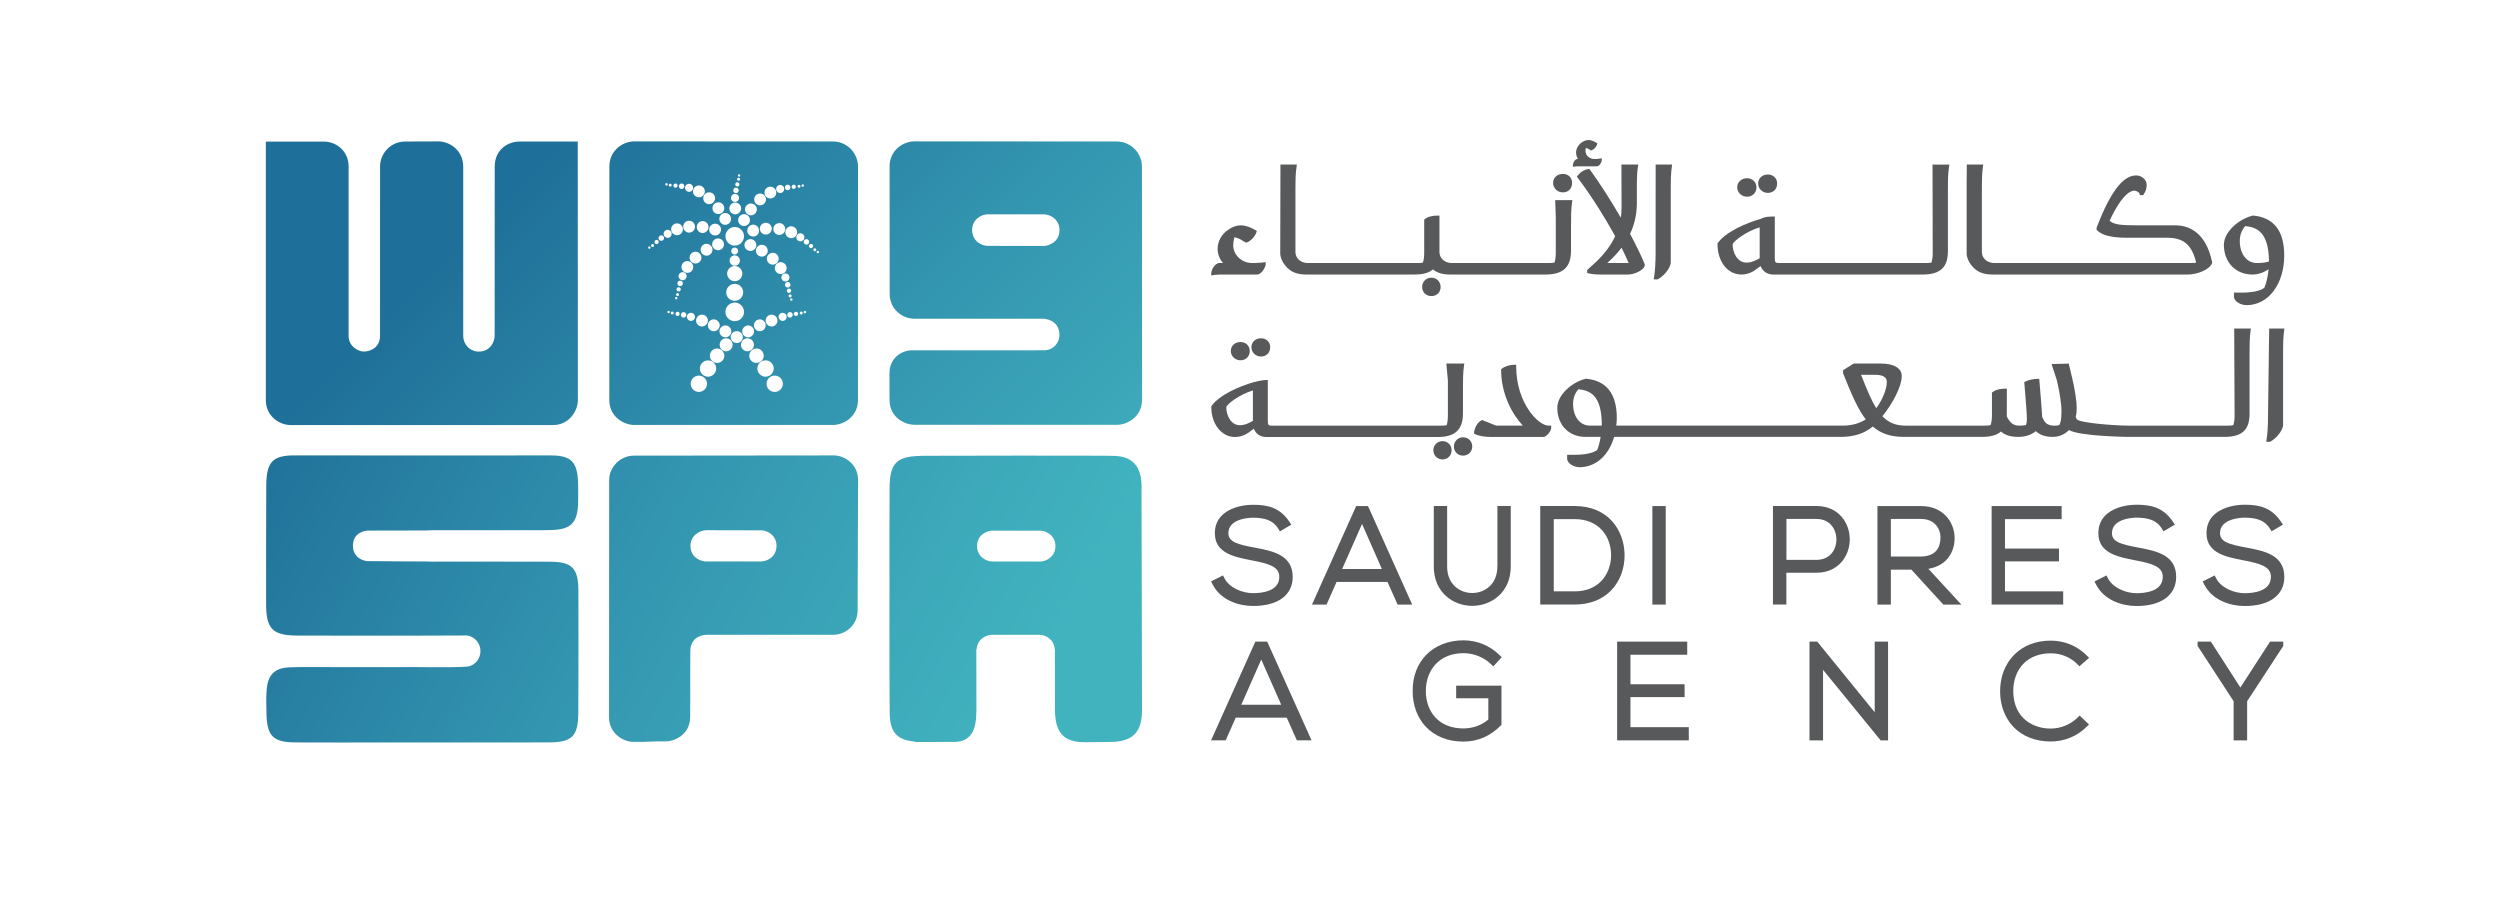 <?xml version="1.0" encoding="utf-8"?>
<!-- Generator: Adobe Illustrator 23.0.3, SVG Export Plug-In . SVG Version: 6.00 Build 0)  -->
<svg version="1.1" id="Layer_1" xmlns="http://www.w3.org/2000/svg" xmlns:xlink="http://www.w3.org/1999/xlink" x="0px" y="0px"
	 viewBox="0 0 595.28 215.49" style="enable-background:new 0 0 595.28 215.49;" xml:space="preserve">
<style type="text/css">
	.st0{fill:#58595B;}
	.st1{fill:url(#SVGID_1_);}
	.st2{fill:url(#SVGID_2_);}
	.st3{fill:url(#SVGID_3_);}
	.st4{fill:url(#SVGID_4_);}
	.st5{fill:url(#SVGID_5_);}
	.st6{fill:url(#SVGID_6_);}
	.st7{fill:url(#SVGID_7_);}
	.st8{fill:url(#SVGID_8_);}
	.st9{fill:url(#SVGID_9_);}
</style>
<g>
	<path class="st0" d="M293.07,83.59c0,1.21,1.03,2.2,2.31,2.2c1.26,0,2.2-0.92,2.2-2.2c0-1.25-0.93-2.15-2.2-2.15
		C294.04,81.44,293.07,82.35,293.07,83.59z"/>
	<path class="st0" d="M297.98,82.67c0,1.24,1,2.22,2.27,2.22c1.3,0,2.2-0.91,2.2-2.22c0-1.23-0.92-2.12-2.2-2.12
		C298.93,80.55,297.98,81.44,297.98,82.67z"/>
	<path class="st0" d="M348.35,98.41V92.1c0-1.47,0-3.32,0.25-5.08l0.07-0.45h-4.28l0.37,4.01v8.32c0,0.96-0.09,1.64-0.28,2.34
		c-0.19,0.05-0.61,0.12-1.5,0.12h-40.05c-0.88,0-1.05-0.09-1.05-1.26v-9.62h-0.39c-0.98,0-2.81,0.48-2.89,0.5
		c-3.49,0.98-8.24,3.05-10.11,5.67l-0.07,0.09v0.13c0,4.09,2.43,7.19,5.65,7.19c1.95,0,3.3-1.08,3.8-1.48l0.7-0.49
		c0.42,1.2,1.53,1.97,2.92,1.97h40.85C346.49,104.05,348.35,102.31,348.35,98.41z M298.33,92.97v7.24
		c-0.82,0.47-1.89,1.04-3.11,1.04c-2.08,0-3.22-2.27-3.23-4.3C292.18,96.17,295.29,93.86,298.33,92.97z"/>
	<path class="st0" d="M343.49,105.04c-1.23,0-2.19,0.94-2.19,2.15c0,1.28,0.93,2.2,2.19,2.2c1.24,0,2.15-0.92,2.15-2.2
		C345.64,105.97,344.7,105.04,343.49,105.04z"/>
	<path class="st0" d="M348.36,104.12c-1.19,0-2.17,0.99-2.17,2.18c0,1.26,0.93,2.19,2.17,2.19c1.25,0,2.2-0.93,2.2-2.19
		C350.56,105.07,349.59,104.12,348.36,104.12z"/>
	<path class="st0" d="M361.02,87.22v-0.37h-0.38c-1.13,0-2.27,0.35-3.06,0.95l-0.14,0.12v0.18c0,5.76,2.66,10.58,5.16,13.24h-6.38
		l-3.29-1.32l-0.14,0.06c-0.84,0.33-1.64,1.61-1.8,2.88l-0.02,0.24l0.19,0.12c0.66,0.41,2.22,0.72,3.7,0.72h12.79l0.06-0.02
		c0.78-0.31,1.53-1.31,1.65-2.04v-0.64h-0.68C366.34,101.35,361.02,96.01,361.02,87.22z"/>
	<path class="st0" d="M532.08,99.03c0,0.91-0.1,1.47-0.29,2.18c-0.44,0.14-1.22,0.14-1.51,0.14h-23.33
		c-3.46,0-11.98-0.66-12.45-1.55l-0.25-0.53c0.17-0.62,0.24-1.31,0.24-2.14c0-1.53-0.43-4.42-1.06-7.03l-0.84-3.53l-4.09,0.12
		l1.22,3.71l0.27,1.16c0.36,1.57,0.87,4.6,0.87,6.19c0,2.26-0.2,2.81-0.5,3.45c-0.52,0.16-0.98,0.16-1.16,0.16
		c-1.3,0-2.13-0.45-2.61-1.42l-0.33-0.72c-0.03-1.17-0.64-8.36-0.66-8.66l-0.03-0.37l-0.37,0.01c-1.18,0.04-2.27,0.29-2.99,0.68
		l-0.22,0.11l0.03,0.24c0.01,0.07,0.61,7.25,0.61,8.2c0,0.43,0,1.31-0.24,1.77c-0.28,0.09-0.84,0.15-1.55,0.15
		c-1.17,0-2.08-0.36-2.99-2.17l0.01-6.64h-0.38c-0.59,0-2.09,0.08-3.03,0.83l-0.14,0.11v5.42c0,0.91-0.09,1.61-0.32,2.33
		c-0.22,0.06-0.66,0.12-1.51,0.12h-18.74c-2.32,0-4.03-0.69-5.52-2.24c2.32-2.85,4.61-6.98,4.61-9.6c0-1.84-1.87-2.95-4.98-2.95
		h-6.44l-2.56,1.6v0.59l0.02,0.15c2.01,5.09,3.63,8.73,5.39,10.95c-1.39,0.94-3.34,1.49-5.31,1.49h-54.1
		c0.08-0.67,0.13-1.23,0.13-1.8c0-5.77-2.45-8.91-7.3-9.36l-0.07-0.01l-0.06,0.03c-3.18,0.76-6.74,3.79-6.74,6.91
		c0,4.07,2.76,6.92,6.71,6.92h3.61c-0.22,1.31-0.49,2.39-0.82,3.11c-0.91,0.74-2.86,1.15-5.49,1.15h-1.66v0.9
		c0,1.25,1.74,2.06,2.95,2.06c3.81,0,6.95-2.76,8.24-7.22h53.97c3.13,0,5.63-0.81,7.61-2.47c1.98,1.71,4.29,2.47,7.44,2.47h18.48
		c2.17,0,3.66-0.41,4.61-1.29c0.95,0.87,2.3,1.29,4.11,1.29c1.68,0,3.14-0.48,4.17-1.37c0.99,0.91,2.31,1.37,4.05,1.37
		c1.47,0,2.86-0.59,3.87-1.63c2.42,1.48,13.88,1.63,14,1.63h22.97c4.22,0,6.02-1.65,6.02-5.51V83.75c0-1.56,0-3.32,0.25-5.1
		l0.06-0.43h-3.97L532.08,99.03z M446.45,89.24c1.87,0,2.82,0.57,2.82,1.69c0,1.71-0.99,4.18-2.5,6.27
		c-1.12-1.71-2.14-4.26-3.33-7.19l-0.31-0.76H446.45z M381.41,101.24v0.1h-2.85c-2.35,0-3.99-2.12-3.99-5.14
		c0-1.39,0.43-2.58,1.28-3.52C378.57,92.98,381.41,94.02,381.41,101.24z"/>
	<path class="st0" d="M540.32,78.22l-0.28,20.81c0,2.36-0.13,4.44-0.36,5.73l-0.07,0.44h0.91l0.08-0.05
		c1.25-0.66,2.76-2.31,3.03-3.78V83.75c0-1.56,0-3.32,0.26-5.1l0.06-0.43H540.32z"/>
	<path class="st0" d="M290.88,65.37h8.48c0.93,0,2.02-1.67,2.02-2.52v-0.42l-0.42,0.04c-0.01,0-1.38,0.16-2.19,0.16h-0.78
		c-2.41-0.09-4.34-1.98-4.34-4.21c0-0.6,0.11-1.28,0.26-1.93c0.76,0.14,1.38,0.41,1.96,0.82l0.83,0.47l0.16-0.04
		c0.93-0.31,2-1.44,2.32-2.46l0.09-0.3l-1.09-0.59c-1-0.49-1.95-0.74-2.74-0.74c-1.07,0-1.91,0.4-2.53,0.77l-0.39,0.26
		c-1.53,0.92-2.59,2.76-2.59,4.49c0,1.32,0.45,2.51,1.29,3.45h-0.9c-0.84,0-1.91,1.41-1.91,2.52v0.44l0.43-0.06
		C288.81,65.51,289.84,65.37,290.88,65.37z"/>
	<path class="st0" d="M306.9,64.11c1.02,0.86,2.37,1.26,4.21,1.26h25.56c2.16,0,3.59-0.38,4.53-1.23c0.97,0.83,2.3,1.23,4.17,1.23
		H368c4.21,0,6.08-1.77,6.08-5.73v-6.4c0-1.49,0-3.36,0.25-5.15l0.07-0.44h-4.09l0.14,4.04v8.45c0,0.97-0.09,1.66-0.3,2.37
		c-0.26,0.08-0.76,0.12-1.53,0.12h-22.98c-0.93,0-2.76-0.53-2.89-2.55v-8.75h-0.37c-1.38,0-2.43,0.28-3.12,0.85l-0.14,0.12v7.85
		c0,1-0.09,1.69-0.3,2.36c-0.27,0.09-0.78,0.12-1.52,0.12h-25.94c-0.94,0-2.76-0.53-2.9-2.55V44.79c0-1.58,0-3.38,0.28-5.17
		l0.05-0.44h-3.9l-0.05,21.1C304.86,62.44,306.82,64.06,306.9,64.11z"/>
	<path class="st0" d="M338.63,68.33c0,1.26,0.93,2.17,2.22,2.17c1.26,0,2.18-0.91,2.18-2.17c0-1.24-0.95-2.21-2.18-2.21
		C339.59,66.12,338.63,67.06,338.63,68.33z"/>
	<path class="st0" d="M372.17,45.81c1.27,0,2.17-0.93,2.17-2.26c0-1.24-0.91-2.14-2.17-2.14c-1.37,0-2.36,0.9-2.36,2.14
		C369.81,44.82,370.85,45.81,372.17,45.81z"/>
	<path class="st0" d="M375.98,39.6h4.26c0.58,0,1.16-0.94,1.16-1.48v-0.43l-0.43,0.07c-0.01,0-0.69,0.1-1.05,0.1h-0.34
		c-1.12,0-2.06-0.89-2.06-1.92c0-0.24,0.04-0.49,0.09-0.73c0.32,0.09,0.54,0.2,0.72,0.28l0.49,0.36l0.18-0.07
		c0.57-0.22,1.11-0.78,1.27-1.36l0.1-0.28l-0.68-0.39c-0.49-0.26-1.01-0.41-1.47-0.41c-0.53,0-1.02,0.23-1.32,0.41l-0.26,0.15
		c-0.82,0.56-1.36,1.53-1.36,2.41c0,0.56,0.16,1.07,0.45,1.53h-0.09c-0.55,0-1.11,0.84-1.11,1.44v0.43l0.42-0.05
		C374.97,39.66,375.45,39.6,375.98,39.6z"/>
	<path class="st0" d="M387.6,65.37c1.74,0,3.68-1.11,4-1.96l0.02-0.4l-0.02-0.15c-0.76-1.9-1.9-4.24-3.46-7.17
		c1.06-2.25,1.59-4.62,1.62-7.26V43.6c0-1.15,0.06-2.8,0.26-3.97l0.07-0.45h-4.01l0.03,10.29c0,0.8-0.05,1.57-0.18,2.36
		c-2.35-4.08-5-8.19-7.34-11.42l-0.14-0.18l-0.23,0.03c-1.02,0.16-1.83,0.66-2.57,1.57l-0.18,0.23l0.17,0.24
		c2.8,3.65,6.22,8.98,8.95,13.95c-0.97,2.09-2.43,4.06-4.44,6.01l-2.22,2.03V65l0.28,0.08c0.97,0.26,2.13,0.29,3.67,0.29H387.6z
		 M382.71,62.62c1.32-1.17,2.45-2.37,3.4-3.63c0.66,1.32,1.24,2.55,1.7,3.64h-4.51C383.11,62.63,382.91,62.62,382.71,62.62z"/>
	<path class="st0" d="M394.76,66.49c1.28-0.68,2.81-2.35,3.07-3.83V44.79c0-1.58,0-3.38,0.26-5.17l0.07-0.44h-3.93l-0.01,21.1
		c0,2.27-0.15,4.45-0.38,5.8l-0.07,0.45h0.92L394.76,66.49z"/>
	<path class="st0" d="M414.67,65.37c1.77,0,3.06-0.87,3.85-1.51l0.71-0.51c0.43,1.23,1.57,2.02,2.98,2.02h35.53
		c4.26,0,6.08-1.68,6.08-5.59V44.79c0-1.58,0-3.38,0.28-5.16l0.07-0.44h-4.01l0.04,21.1c0,0.92-0.1,1.5-0.29,2.22
		c-0.43,0.12-1.18,0.12-1.53,0.12h-34.72c-0.94,0-1.06-0.16-1.06-1.28v-9.79h-0.38c-1,0-1.98,0.04-2.93,0.54
		c-3.56,1.01-8.38,3.11-10.26,5.76l-0.07,0.11v0.11C408.95,62.3,411.36,65.37,414.67,65.37z M412.56,58.17
		c0.2-0.78,3.36-3.14,6.44-4.04v7.37c-0.79,0.44-1.9,1.03-3.15,1.03C413.72,62.53,412.57,60.24,412.56,58.17z"/>
	<path class="st0" d="M420.95,45.93c1.31,0,2.21-0.92,2.21-2.24c0-1.24-0.94-2.14-2.21-2.14c-1.35,0-2.31,0.9-2.31,2.14
		C418.64,44.94,419.64,45.93,420.95,45.93z"/>
	<path class="st0" d="M416.01,46.84c1.26,0,2.22-0.94,2.22-2.22c0-1.24-0.96-2.18-2.22-2.18c-1.37,0-2.36,0.92-2.36,2.18
		C413.65,45.84,414.71,46.84,416.01,46.84z"/>
	<path class="st0" d="M470.33,64.11c1.02,0.86,2.35,1.26,4.21,1.26h46.35c2.27,0,5.22-1.12,5.83-2.71l0.04-0.12l-0.02-0.1
		c-1.51-7.26-5.65-8.79-8.85-8.79h-9.44c-3.28,0-5.1-0.16-6.13-1.07c3.08-6.66,5.24-7.18,5.83-7.18c0.63,0,1.24,0.42,1.32,0.77
		l0.07,0.3h0.77l0.11-0.17c0.54-0.82,0.73-1.39,0.73-2.31c0-1.19-1.17-2.22-2.51-2.22c-3.15,0-6.14,3.94-9.4,12.38l-0.03,0.56
		l0.11,0.11c1.15,1.2,3.52,1.79,7.05,1.79h9.57c4.01,0,5.93,1.62,7,5.92c-0.26,0.07-0.64,0.09-1.12,0.09h-47.02
		c-0.95,0-2.76-0.53-2.89-2.55V44.79c0-1.58,0-3.38,0.26-5.17l0.06-0.44h-3.92v0.38c0,0,0.01,2.16-0.03,3.65v17.07
		C468.29,62.44,470.25,64.06,470.33,64.11z"/>
	<path class="st0" d="M536.35,65.37c1.31,0,2.59-0.43,3.83-1.26c-0.17,1.71-0.56,3.43-1.01,4.41c-0.91,0.75-2.88,1.16-5.56,1.16
		h-1.68v0.91c0,1.29,1.74,2.07,2.99,2.07c5.2,0,8.98-4.97,8.98-11.85c0-5.84-2.48-9.03-7.39-9.48l-0.09-0.01l-0.24,0.08
		c-3.21,0.85-6.65,3.85-6.65,6.93C529.55,62.47,532.34,65.37,536.35,65.37z M533.32,57.41c0-1.44,0.43-2.61,1.3-3.58
		c2.73,0.3,5.58,1.32,5.65,8.43c-0.8,0.26-1.66,0.37-2.9,0.37C534.99,62.63,533.32,60.48,533.32,57.41z"/>
</g>
<path class="st0" d="M298.37,141.24c-2.49,0-5.62-1.23-6.82-3.56l-0.34-0.67l-2.84,1.43l0.34,0.67c1.92,3.83,6.26,5.18,9.66,5.18
	c5.89,0,9.43-2.57,9.44-6.9c0-5.27-4.78-6.19-8.99-6.99l-0.24-0.04c-3.79-0.71-6.09-1.29-6.09-3.4c0-3.58,5.28-3.69,5.87-3.69
	c2.66,0.04,4.69,0.49,6.01,2.62l0.4,0.63l2.71-1.59l-0.44-0.67c-2.27-3.38-5.1-4.07-8.67-4.07c-3.09,0-5.88,0.96-7.45,2.56
	c-1.13,1.15-1.68,2.6-1.64,4.28c0,4.68,4.63,5.59,8.73,6.39c4.01,0.76,6.63,1.46,6.6,3.96
	C304.61,140.88,300.25,141.24,298.37,141.24z"/>
<path class="st0" d="M325.74,120.5h-2.82l-10.52,23.46h3.47l2.38-5.39h12.13l2.41,5.39h3.47L325.74,120.5z M319.58,135.48
	l4.74-10.72l4.72,10.72H319.58z"/>
<path class="st0" d="M298.91,152.78l-10.54,23.51h3.48l2.39-5.4h12.15l2.41,5.4h3.5l-10.56-23.51H298.91z M295.57,167.8l4.75-10.75
	l4.75,10.75H295.57z"/>
<path class="st0" d="M348.47,155.53c2.44,0,4.88,0.98,6.54,2.61l0.56,0.54l2-2.18l-0.53-0.53c-2.3-2.26-5.34-3.5-8.57-3.5
	c-3.49,0-6.61,1.19-8.79,3.38c-2.18,2.19-3.33,5.22-3.31,8.74c0,3.27,1.09,6.24,3.06,8.38c2.19,2.36,5.31,3.61,9.04,3.61
	c3.36,0,6.33-1.28,8.84-3.78l0.21-0.23v-9.3h-10.79v2.99h7.66v5.06c-1.61,1.38-3.71,2.13-5.93,2.13c-2.8,0-5.11-0.91-6.69-2.63
	c-1.46-1.57-2.26-3.79-2.26-6.26c-0.01-2.61,0.88-4.95,2.52-6.6C343.62,156.37,345.84,155.53,348.47,155.53z"/>
<polygon class="st0" points="388.23,165.99 401.12,165.99 401.12,162.93 388.23,162.93 388.23,155.9 401.75,155.9 401.75,152.78 
	385.06,152.78 385.06,176.29 402.12,176.29 402.12,173.15 388.23,173.15 "/>
<polygon class="st0" points="446.39,169.6 432.71,152.78 430.86,152.78 430.86,176.29 434.09,176.29 434.09,159.5 447.8,176.29 
	449.57,176.29 449.57,152.78 446.39,152.78 "/>
<path class="st0" d="M488.32,155.56c2.41,0,4.65,0.91,6.31,2.58l0.5,0.51l2.31-2.01l-0.57-0.58c-2.27-2.26-5.31-3.52-8.55-3.52
	c-3.52,0-6.54,1.17-8.71,3.36c-2.2,2.22-3.4,5.35-3.36,8.79c0.01,3.22,1.11,6.18,3.08,8.3c2.18,2.33,5.29,3.57,8.98,3.57
	c3.24,0,6.28-1.25,8.55-3.51l0.55-0.55l-2.23-2.12l-0.52,0.52c-1.67,1.63-3.99,2.58-6.36,2.58c-4.07,0-8.84-2.32-8.92-8.87
	c-0.02-2.65,0.87-5.01,2.47-6.62C483.44,156.39,485.67,155.56,488.32,155.56z"/>
<polygon class="st0" points="540.53,152.78 533.46,163.7 526.43,152.78 523.27,152.78 523.27,153.8 531.85,166.97 531.85,176.29 
	535.07,176.29 535.07,166.97 543.56,153.99 543.67,153.8 543.67,152.78 "/>
<path class="st0" d="M356.54,134.89c0,4.34-3.1,6.31-5.99,6.31c-2.86,0-5.97-1.97-5.97-6.31v-14.4h-3.18v14.4
	c0,6.16,4.61,9.37,9.15,9.37c4.57,0,9.18-3.22,9.18-9.37v-14.4h-3.18V134.89z"/>
<path class="st0" d="M386.83,131.95c-0.14-5.7-3.86-11.46-11.9-11.46h-8.18v23.46h8.18c3.53,0,6.53-1.15,8.67-3.33
	C385.73,138.44,386.91,135.29,386.83,131.95z M374.94,140.81h-4.97v-17.2h4.97c5.88,0,8.6,4.21,8.68,8.38
	c0.05,2.48-0.82,4.81-2.39,6.42C379.69,139.98,377.52,140.81,374.94,140.81z"/>
<rect x="393.45" y="120.5" class="st0" width="3.18" height="23.46"/>
<path class="st0" d="M440.45,128.42c0-3.94-2.71-7.93-7.91-7.93h-10.38v23.46h3.2v-7.58h7.18
	C437.74,136.37,440.45,132.37,440.45,128.42z M425.36,123.57h7.18c3.25,0,4.73,2.53,4.73,4.88c0,1.28-0.42,2.49-1.19,3.37
	c-0.84,0.96-2.07,1.49-3.53,1.49h-7.18V123.57z"/>
<path class="st0" d="M463.39,133.39c1.32-1.35,2.05-3.23,2.03-5.31c-0.03-3.77-2.78-7.58-7.96-7.58h-10.42v23.46h3.2v-8.31h4.9
	l7.59,8.31h4.29l-7.85-8.52C460.86,135.16,462.31,134.47,463.39,133.39z M450.24,123.57h7.22c1.38,0,2.54,0.45,3.36,1.28
	c0.8,0.81,1.25,1.98,1.23,3.2c-0.02,2.05-0.87,4.47-4.79,4.47h-7.02V123.57z"/>
<polygon class="st0" points="491.27,140.81 477.41,140.81 477.41,133.67 490.27,133.67 490.27,130.62 477.41,130.62 477.41,123.61 
	490.9,123.61 490.9,120.5 474.23,120.5 474.23,143.95 491.27,143.95 "/>
<path class="st0" d="M509.22,130.39l-0.24-0.04c-3.8-0.71-6.1-1.29-6.1-3.4c0-3.58,5.29-3.69,5.88-3.69
	c2.65,0.04,4.69,0.49,6.01,2.62l0.39,0.63l2.7-1.59l-0.45-0.67c-2.26-3.38-5.1-4.07-8.66-4.07c-3.1,0-5.88,0.96-7.46,2.56
	c-1.12,1.15-1.67,2.6-1.64,4.28c0,4.68,4.65,5.59,8.73,6.39c4,0.76,6.63,1.46,6.6,3.96c0,3.51-4.36,3.88-6.24,3.88
	c-2.49,0-5.63-1.23-6.82-3.56l-0.34-0.67l-2.86,1.43l0.34,0.67c1.93,3.83,6.27,5.18,9.67,5.18c5.88,0,9.42-2.57,9.44-6.9
	C518.21,132.12,513.43,131.2,509.22,130.39z"/>
<path class="st0" d="M534.94,130.39l-0.24-0.04c-3.79-0.71-6.09-1.29-6.09-3.4c0-3.58,5.29-3.69,5.88-3.69
	c2.65,0.04,4.68,0.49,6.01,2.62l0.39,0.63l2.71-1.59l-0.45-0.67c-2.26-3.38-5.1-4.07-8.66-4.07c-3.09,0-5.89,0.96-7.46,2.56
	c-1.12,1.15-1.66,2.6-1.63,4.28c0,4.68,4.64,5.59,8.73,6.39c4.01,0.76,6.62,1.46,6.6,3.96c0,3.51-4.36,3.88-6.23,3.88
	c-2.49,0-5.63-1.23-6.82-3.56l-0.34-0.67l-2.86,1.43l0.34,0.67c1.93,3.83,6.26,5.18,9.67,5.18c5.89,0,9.42-2.57,9.44-6.9
	C543.93,132.12,539.15,131.2,534.94,130.39z"/>
<linearGradient id="SVGID_1_" gradientUnits="userSpaceOnUse" x1="100.253" y1="65.559" x2="268.752" y2="234.058">
	<stop  offset="0" style="stop-color:#1E6F99"/>
	<stop  offset="0.058" style="stop-color:#22759C"/>
	<stop  offset="0.366" style="stop-color:#3395B0"/>
	<stop  offset="0.604" style="stop-color:#3DA9BA"/>
	<stop  offset="0.741" style="stop-color:#41B3BF"/>
	<stop  offset="0.806" style="stop-color:#40B0B1"/>
	<stop  offset="0.941" style="stop-color:#3CA98F"/>
	<stop  offset="1" style="stop-color:#3AA680"/>
</linearGradient>
<path class="st1" d="M137.57,33.7c0,0-11.92,0-13.88,0c-2.66,0-5.89,1.87-5.89,5.94c0,10.03-0.02,39.42-0.02,40.35
	c0,1.3-1,3.73-3.77,3.73c-2.24,0-3.73-1.89-3.71-3.73c0.02-1.21,0-30.14,0-40.35c0-3.71-3.09-5.97-5.93-5.97
	c-1.96,0-5.95,0.03-7.96,0.03c-3.31,0-5.91,2.78-5.91,5.92c0,5.98-0.01,35.54-0.01,40.36c0,2.6-2.06,3.73-3.91,3.73
	c-1.19,0-3.63-1.21-3.57-3.76c0-1.11,0-30.44,0-40.32c0-3.62-2.91-5.92-5.89-5.92c-4.16,0-13.82,0-13.82,0s0,60.04,0,61.56
	c0,3.93,3.34,5.94,5.91,5.94c0.67,0,54.6,0,62.47,0c3.88,0,5.92-3.43,5.92-5.93C137.58,94.24,137.57,33.7,137.57,33.7z"/>
<linearGradient id="SVGID_2_" gradientUnits="userSpaceOnUse" x1="170.105" y1="-4.293" x2="338.608" y2="164.21">
	<stop  offset="0" style="stop-color:#1E6F99"/>
	<stop  offset="0.058" style="stop-color:#22759C"/>
	<stop  offset="0.366" style="stop-color:#3395B0"/>
	<stop  offset="0.604" style="stop-color:#3DA9BA"/>
	<stop  offset="0.741" style="stop-color:#41B3BF"/>
	<stop  offset="0.806" style="stop-color:#40B0B1"/>
	<stop  offset="0.941" style="stop-color:#3CA98F"/>
	<stop  offset="1" style="stop-color:#3AA680"/>
</linearGradient>
<path class="st2" d="M248.55,83.41c-0.82,0-29.14,0.01-31.42,0.01c-2.55,0-5.29,1.9-5.33,5.33c-0.03,1.82,0.01,4.65,0.01,6.47
	c0,4.37,3.88,5.93,5.89,5.93c14.6,0,33.69,0,48.29,0c2.59,0,5.95-2.07,5.95-5.93c0-8.96-0.03-46.49-0.03-55.62
	c0-3.17-2.7-5.91-5.98-5.91c-14.74,0-33.46-0.03-48.23-0.03c-2.63,0-5.88,2.12-5.88,5.94c0,5.93,0.02,26.12,0.02,30.39
	c0,3.58,2.96,5.9,5.87,5.9c6.77,0,30.82,0.01,30.82,0.01s3.74,0.09,3.74,3.91C252.27,81.52,250.9,83.41,248.55,83.41z M248.55,58.56
	c-0.84,0-12.19-0.01-13.36-0.01c-1.38,0-3.71-1.07-3.71-3.79c0-2.45,2.11-3.73,3.73-3.73c2.55,0,12.55,0.01,13.35,0.01
	c1.54,0,3.72,1.23,3.72,3.72C252.27,57.83,249.48,58.56,248.55,58.56z"/>
<linearGradient id="SVGID_3_" gradientUnits="userSpaceOnUse" x1="68.548" y1="82.841" x2="298.473" y2="212.174">
	<stop  offset="0" style="stop-color:#1E6F99"/>
	<stop  offset="0.058" style="stop-color:#22759C"/>
	<stop  offset="0.366" style="stop-color:#3395B0"/>
	<stop  offset="0.604" style="stop-color:#3DA9BA"/>
	<stop  offset="0.741" style="stop-color:#41B3BF"/>
</linearGradient>
<path class="st3" d="M164.38,155.02c0-3.77,3.68-3.86,3.68-3.86s23.7-0.01,30.37-0.01c2.87,0,5.78-2.28,5.78-5.81
	c0-4.21,0.11-25.19,0.11-31.04c0-3.77-3.2-5.86-5.79-5.86c-14.56,0-33.06,0.05-47.59,0.05c-3.23,0-5.89,2.7-5.89,5.83
	c0,8.99-0.03,47.67-0.03,56.49c0,3.8,3.32,5.84,5.86,5.84c14.38,0-6.73-0.12,7.66-0.12c1.98,0,5.8-1.53,5.8-5.84
	c0-1.79,0.04-6.27,0.01-8.07C164.32,159.25,164.38,156.68,164.38,155.02z M164.41,129.95c0-2.46,2.25-3.7,3.76-3.7
	c0.79,0,10.54,0.03,13.06,0.03c1.59,0,3.67,1.26,3.67,3.67c0,2.69-2.3,3.74-3.66,3.74c-1.15,0-12.34,0.01-13.17,0.01
	C167.16,133.69,164.41,132.97,164.41,129.95z"/>
<linearGradient id="SVGID_4_" gradientUnits="userSpaceOnUse" x1="136.524" y1="29.291" x2="305.02" y2="197.787">
	<stop  offset="0" style="stop-color:#1E6F99"/>
	<stop  offset="0.058" style="stop-color:#22759C"/>
	<stop  offset="0.366" style="stop-color:#3395B0"/>
	<stop  offset="0.604" style="stop-color:#3DA9BA"/>
	<stop  offset="0.741" style="stop-color:#41B3BF"/>
	<stop  offset="0.806" style="stop-color:#40B0B1"/>
	<stop  offset="0.941" style="stop-color:#3CA98F"/>
	<stop  offset="1" style="stop-color:#3AA680"/>
</linearGradient>
<path class="st4" d="M198.34,33.69c-14.76,0-32.58-0.02-47.35-0.02c-2.63,0-5.89,2.1-5.89,5.97c0,5.93-0.02,53.79-0.02,55.63
	c0,3.98,3.49,5.92,5.92,5.92c14.6,0,32.74,0,47.33,0c2.62,0,5.96-2.04,5.96-5.91c0-8.97,0.01-46.54,0.01-55.66
	C204.3,36.65,201.86,33.69,198.34,33.69z M191.14,43.89c0.16,0,0.29,0.14,0.29,0.3c0,0.16-0.13,0.28-0.29,0.28
	c-0.16,0-0.28-0.12-0.28-0.28C190.86,44.02,190.98,43.89,191.14,43.89z M190.25,44.02c0.2,0,0.37,0.16,0.37,0.35
	c0,0.2-0.17,0.35-0.37,0.35c-0.19,0-0.36-0.16-0.36-0.35C189.9,44.18,190.06,44.02,190.25,44.02z M188.99,43.97
	c0.29,0,0.51,0.23,0.51,0.5c0,0.29-0.22,0.51-0.51,0.51c-0.27,0-0.49-0.21-0.49-0.51C188.5,44.2,188.72,43.97,188.99,43.97z
	 M189.46,54.37c0.26,0.29,0.38,0.65,0.35,1.03c-0.02,0.37-0.19,0.71-0.48,0.95c-0.26,0.23-0.58,0.36-0.93,0.36
	c-0.4,0-0.79-0.18-1.06-0.49c-0.24-0.29-0.36-0.65-0.34-1.03c0.03-0.37,0.2-0.71,0.49-0.96c0.25-0.23,0.58-0.36,0.92-0.36
	C188.81,53.89,189.2,54.08,189.46,54.37z M188.39,71.04c0.01,0,0.02,0,0.03,0c0.15,0,0.27,0.1,0.3,0.25v0.01
	c0,0.16-0.12,0.32-0.27,0.32c-0.02,0-0.03,0-0.04,0c-0.14,0-0.27-0.11-0.28-0.25C188.12,71.2,188.23,71.05,188.39,71.04z
	 M187.77,70.51c-0.02-0.09,0.02-0.2,0.08-0.28c0.06-0.06,0.15-0.11,0.24-0.12c0.21-0.02,0.39,0.11,0.4,0.32
	c0.01,0.09-0.01,0.19-0.08,0.26c-0.05,0.08-0.14,0.11-0.24,0.12c-0.01,0-0.02,0.02-0.03,0.02C187.95,70.83,187.8,70.68,187.77,70.51
	z M171.28,55.65c-0.26,0.27-0.62,0.42-1,0.42c-0.37,0-0.71-0.15-0.98-0.4c-0.28-0.26-0.43-0.61-0.43-0.99c0-0.39,0.14-0.73,0.4-1
	c0.27-0.27,0.63-0.42,1.01-0.42c0.37,0,0.72,0.14,0.97,0.4c0.28,0.26,0.43,0.6,0.44,0.99C171.68,55.02,171.54,55.37,171.28,55.65z
	 M172.1,57.33c0.22,0.31,0.33,0.67,0.27,1.04c-0.08,0.7-0.68,1.23-1.39,1.23c-0.06,0-0.12-0.02-0.18-0.02
	c-0.77-0.1-1.31-0.8-1.22-1.58c0.09-0.69,0.69-1.23,1.4-1.23c0.06,0,0.13,0.02,0.18,0.03C171.54,56.84,171.87,57.03,172.1,57.33z
	 M169.64,59.65c-0.1,0.71-0.7,1.23-1.4,1.23c-0.06,0-0.13,0-0.18-0.01c-0.77-0.1-1.31-0.81-1.22-1.58c0.09-0.71,0.69-1.23,1.4-1.23
	c0.06,0,0.12,0,0.18,0.01C169.18,58.18,169.74,58.89,169.64,59.65z M168.32,55.03c-0.28,0.29-0.64,0.45-1.02,0.45
	c-0.36,0-0.71-0.15-0.97-0.4c-0.55-0.55-0.57-1.44-0.04-1.99c0.28-0.29,0.63-0.44,1.01-0.44c0.37,0,0.71,0.15,0.99,0.4
	C168.84,53.59,168.85,54.48,168.32,55.03z M167.01,61.52c-0.09,0.7-0.7,1.23-1.4,1.23c-0.07,0-0.12-0.01-0.18-0.01
	c-0.77-0.11-1.31-0.81-1.22-1.58c0.09-0.7,0.7-1.22,1.4-1.22c0.07,0,0.12,0.01,0.17,0.01C166.56,60.05,167.1,60.77,167.01,61.52z
	 M167.24,74.92c0.77,0.06,1.37,0.73,1.32,1.49c-0.05,0.74-0.66,1.33-1.41,1.33c-0.02,0-0.05,0-0.07,0
	c-0.79-0.05-1.38-0.71-1.33-1.49C165.78,75.48,166.46,74.88,167.24,74.92z M170.04,76.05c0.38,0.02,0.72,0.19,0.97,0.49
	c0.25,0.27,0.38,0.62,0.36,1.01c-0.05,0.74-0.66,1.32-1.41,1.32c-0.04,0-0.06,0-0.09,0c-0.38-0.02-0.73-0.2-0.97-0.48
	c-0.25-0.28-0.37-0.65-0.34-1.01C168.6,76.59,169.25,76,170.04,76.05z M172.81,77.49c0.78,0.06,1.38,0.72,1.32,1.5
	c-0.04,0.76-0.66,1.33-1.42,1.33c-0.02,0-0.04,0-0.07,0c-0.77-0.05-1.36-0.72-1.33-1.51C171.37,78.05,172.04,77.46,172.81,77.49z
	 M173.28,75.72c-0.4-0.43-0.57-1-0.54-1.59c0.07-1.21,1.13-2.16,2.35-2.09c0.59,0.05,1.12,0.31,1.52,0.77
	c0.4,0.45,0.57,1.01,0.54,1.6c-0.07,1.16-1.03,2.06-2.2,2.06c-0.04,0-0.1,0-0.14,0C174.21,76.42,173.67,76.16,173.28,75.72z
	 M175.02,60.81c0.68,0.05,1.2,0.63,1.16,1.31c-0.04,0.65-0.57,1.15-1.22,1.15c-0.02,0-0.05,0-0.09,0c-0.33-0.01-0.62-0.16-0.84-0.41
	c-0.22-0.24-0.32-0.56-0.3-0.89C173.76,61.29,174.34,60.77,175.02,60.81z M174.12,59.72c0.03-0.46,0.41-0.81,0.87-0.77
	c0.21,0.01,0.43,0.11,0.57,0.27c0.15,0.17,0.21,0.38,0.19,0.6c-0.02,0.43-0.39,0.78-0.81,0.78c-0.02,0-0.04,0-0.06,0
	c-0.22-0.02-0.44-0.13-0.57-0.29C174.17,60.15,174.1,59.95,174.12,59.72z M175.06,63.34c1,0.07,1.76,0.92,1.7,1.92
	c-0.07,0.96-0.85,1.7-1.81,1.7c-0.03,0-0.08,0-0.11,0c-0.49-0.04-0.92-0.25-1.24-0.62c-0.32-0.35-0.48-0.83-0.46-1.31
	C173.21,64.04,174.06,63.28,175.06,63.34z M175.06,67.58c1.12,0.08,1.96,1.05,1.9,2.15c-0.07,1.06-0.95,1.89-2.02,1.89
	c-0.04,0-0.08,0-0.12,0c-0.55-0.02-1.04-0.27-1.4-0.68c-0.36-0.4-0.53-0.91-0.49-1.46C173.01,68.38,173.95,67.53,175.06,67.58z
	 M174.95,58.48c-0.04,0-0.1,0-0.14,0c-0.6-0.03-1.13-0.31-1.52-0.75c-0.4-0.44-0.58-1.01-0.55-1.6c0.07-1.21,1.13-2.14,2.35-2.08
	c0.59,0.04,1.13,0.3,1.52,0.76c0.4,0.44,0.57,1,0.54,1.59C177.08,57.57,176.12,58.48,174.95,58.48z M178.06,77.49
	c0.02,0,0.05,0,0.07,0c0.75,0,1.36,0.58,1.42,1.32c0.04,0.79-0.56,1.46-1.32,1.51c-0.03,0-0.06,0-0.08,0
	c-0.75,0-1.38-0.57-1.42-1.33C176.71,78.21,177.3,77.55,178.06,77.49z M185.41,61.44c0.03,0.38-0.07,0.74-0.31,1.03
	c-0.23,0.3-0.57,0.49-0.94,0.53c-0.06,0-0.11,0.01-0.16,0.01c-0.73,0-1.32-0.55-1.4-1.25c-0.08-0.78,0.49-1.48,1.25-1.56
	c0.06-0.01,0.1-0.01,0.16-0.01C184.74,60.19,185.33,60.72,185.41,61.44z M184.63,53.47c0.26-0.21,0.6-0.35,0.94-0.35
	c0.4,0,0.78,0.17,1.06,0.49c0.5,0.58,0.44,1.48-0.15,1.98c-0.25,0.23-0.58,0.35-0.93,0.35c-0.41,0-0.79-0.17-1.06-0.47
	C183.98,54.87,184.04,53.99,184.63,53.47z M183.27,55.51c-0.26,0.23-0.59,0.34-0.93,0.34c-0.41,0-0.8-0.17-1.06-0.46
	c-0.24-0.29-0.38-0.65-0.34-1.04c0.02-0.37,0.19-0.72,0.47-0.96c0.26-0.22,0.6-0.35,0.94-0.35c0.41,0,0.79,0.17,1.06,0.48
	c0.25,0.27,0.38,0.65,0.36,1.02C183.71,54.92,183.55,55.26,183.27,55.51z M181.26,58.3c0.04-0.01,0.1-0.01,0.14-0.01
	c0.72,0,1.32,0.53,1.4,1.25c0.05,0.36-0.06,0.74-0.29,1.02c-0.24,0.3-0.57,0.48-0.95,0.53c-0.06,0.01-0.11,0.01-0.17,0.01
	c-0.72,0-1.32-0.55-1.39-1.26c-0.04-0.37,0.06-0.73,0.3-1.03C180.54,58.51,180.88,58.33,181.26,58.3z M180.28,55.98
	c-0.25,0.21-0.59,0.34-0.94,0.34c-0.41,0-0.79-0.18-1.07-0.49c-0.24-0.27-0.37-0.65-0.34-1.02c0.03-0.38,0.2-0.72,0.48-0.97
	c0.26-0.23,0.59-0.35,0.93-0.35c0.41,0,0.79,0.18,1.06,0.49C180.9,54.57,180.85,55.45,180.28,55.98z M178.53,56.95
	c0.05-0.01,0.1-0.01,0.16-0.01c0.71,0,1.32,0.54,1.39,1.27c0.09,0.77-0.47,1.46-1.25,1.54c-0.05,0-0.1,0-0.16,0
	c-0.7,0-1.31-0.52-1.4-1.24C177.2,57.73,177.76,57.03,178.53,56.95z M179.52,77.54c-0.03-0.38,0.1-0.73,0.34-1
	c0.25-0.3,0.6-0.46,0.98-0.49c0.03,0,0.05,0,0.08,0c0.73,0,1.35,0.58,1.4,1.32c0.02,0.36-0.1,0.74-0.35,1.01
	c-0.25,0.28-0.59,0.46-0.97,0.48c-0.04,0-0.06,0-0.09,0C180.17,78.86,179.56,78.28,179.52,77.54z M182.31,76.41
	c-0.04-0.76,0.55-1.44,1.32-1.49c0.03,0,0.06,0,0.08,0c0.75,0,1.38,0.58,1.41,1.32c0.03,0.38-0.1,0.74-0.35,1.03
	c-0.25,0.28-0.6,0.45-0.98,0.47c-0.02,0-0.04,0-0.08,0C182.97,77.74,182.36,77.16,182.31,76.41z M184.5,64
	c-0.09-0.76,0.47-1.47,1.24-1.56c0.79-0.08,1.48,0.48,1.57,1.24c0.03,0.38-0.07,0.74-0.3,1.04c-0.24,0.29-0.57,0.47-0.94,0.52
	c-0.06,0-0.12,0.01-0.16,0.01C185.18,65.25,184.59,64.72,184.5,64z M186.9,65.11c0.03-0.01,0.07-0.01,0.1-0.01
	c0.49,0,0.91,0.38,0.98,0.86c0.02,0.26-0.06,0.51-0.22,0.7c-0.15,0.21-0.38,0.33-0.64,0.36c-0.03,0.01-0.08,0.01-0.11,0.01
	c-0.49,0-0.9-0.38-0.94-0.87C186,65.65,186.38,65.17,186.9,65.11z M187.48,67.15c0.04,0,0.07,0,0.09,0c0.34,0,0.61,0.25,0.65,0.58
	c0.03,0.37-0.22,0.68-0.58,0.73c-0.02,0-0.05,0-0.07,0c-0.33,0-0.61-0.25-0.66-0.58C186.89,67.5,187.14,67.19,187.48,67.15z
	 M187.56,43.97c0.35,0,0.65,0.31,0.65,0.66c0,0.37-0.3,0.66-0.65,0.66c-0.38,0-0.66-0.28-0.66-0.66
	C186.9,44.28,187.18,43.97,187.56,43.97z M185.77,44.04c0.54,0,0.96,0.42,0.96,0.97c0,0.52-0.43,0.95-0.96,0.95
	c-0.52,0-0.96-0.43-0.96-0.95C184.81,44.46,185.24,44.04,185.77,44.04z M183.43,44.45c0.77,0,1.41,0.64,1.41,1.4
	c0,0.79-0.63,1.41-1.41,1.41c-0.77,0-1.4-0.62-1.4-1.41C182.03,45.08,182.66,44.45,183.43,44.45z M180.98,46.08
	c0.79,0,1.41,0.62,1.41,1.41c0,0.77-0.62,1.4-1.41,1.4c-0.77,0-1.4-0.64-1.4-1.4C179.58,46.71,180.21,46.08,180.98,46.08z
	 M178.8,48.45c0.77,0,1.42,0.63,1.42,1.41c0,0.77-0.65,1.41-1.42,1.41c-0.78,0-1.4-0.63-1.4-1.41
	C177.4,49.08,178.03,48.45,178.8,48.45z M178.58,52.42c0,0.76-0.63,1.4-1.41,1.4c-0.78,0-1.41-0.64-1.41-1.4
	c0-0.79,0.63-1.43,1.41-1.43C177.95,51,178.58,51.64,178.58,52.42z M175.98,41.49c0.03,0,0.05,0,0.09,0.02
	c0.16,0.06,0.24,0.22,0.18,0.37c-0.04,0.11-0.15,0.19-0.26,0.19c-0.05,0-0.07-0.01-0.11-0.02c-0.07-0.02-0.13-0.08-0.17-0.16
	c-0.03-0.06-0.03-0.13-0.02-0.2C175.75,41.57,175.85,41.49,175.98,41.49z M175.86,42.32c0.05,0,0.08,0.02,0.13,0.02
	c0.09,0.04,0.16,0.1,0.2,0.19c0.05,0.08,0.05,0.18,0.01,0.27c-0.04,0.15-0.18,0.24-0.34,0.24c-0.03,0-0.08-0.01-0.11-0.02
	c-0.09-0.04-0.17-0.1-0.22-0.19c-0.03-0.09-0.04-0.19-0.01-0.27C175.58,42.43,175.7,42.32,175.86,42.32z M175.09,43.76
	c0.07-0.21,0.26-0.36,0.48-0.36c0.05,0,0.11,0.02,0.16,0.03c0.13,0.04,0.24,0.14,0.29,0.26c0.06,0.11,0.07,0.25,0.01,0.39
	c-0.05,0.19-0.25,0.34-0.46,0.34c-0.05,0-0.12-0.01-0.17-0.04C175.14,44.3,175.01,44.02,175.09,43.76z M174.62,45.12
	c0.08-0.26,0.33-0.44,0.61-0.44c0.08,0,0.15,0.01,0.22,0.04c0.33,0.12,0.53,0.48,0.41,0.83c-0.1,0.28-0.34,0.45-0.61,0.45
	c-0.07,0-0.15-0.01-0.22-0.04C174.69,45.84,174.51,45.46,174.62,45.12z M174.11,46.83c0.13-0.39,0.49-0.66,0.9-0.66
	c0.11,0,0.21,0.02,0.32,0.06c0.24,0.08,0.44,0.25,0.56,0.48c0.1,0.22,0.12,0.5,0.04,0.73c-0.14,0.39-0.5,0.65-0.91,0.65
	c-0.11,0-0.21-0.01-0.31-0.04c-0.25-0.09-0.44-0.26-0.57-0.49C174.03,47.33,174.02,47.07,174.11,46.83z M173.74,49.17
	c0.19-0.57,0.72-0.95,1.32-0.95c0.16,0,0.31,0.02,0.46,0.09c0.36,0.11,0.65,0.36,0.81,0.7c0.17,0.33,0.19,0.72,0.07,1.07
	c-0.2,0.57-0.73,0.96-1.32,0.96c-0.16,0-0.31-0.04-0.46-0.08C173.88,50.71,173.49,49.9,173.74,49.17z M174.08,52.13
	c0,0.77-0.63,1.4-1.41,1.4c-0.78,0-1.39-0.64-1.39-1.4c0-0.77,0.61-1.41,1.39-1.41C173.45,50.72,174.08,51.36,174.08,52.13z
	 M172.46,49.57c0,0.77-0.64,1.41-1.41,1.41c-0.78,0-1.41-0.64-1.41-1.41c0-0.77,0.63-1.4,1.41-1.4
	C171.82,48.16,172.46,48.8,172.46,49.57z M168.86,45.79c0.78,0,1.41,0.64,1.41,1.41c0,0.78-0.63,1.41-1.41,1.41
	c-0.78,0-1.41-0.62-1.41-1.41C167.45,46.42,168.08,45.79,168.86,45.79z M166.42,44.16c0.77,0,1.41,0.63,1.41,1.42
	c0,0.77-0.64,1.4-1.41,1.4c-0.79,0-1.42-0.64-1.42-1.4C165,44.79,165.63,44.16,166.42,44.16z M164.08,43.76
	c0.53,0,0.96,0.43,0.96,0.94c0,0.55-0.43,0.98-0.96,0.98c-0.53,0-0.96-0.43-0.96-0.98C163.12,44.19,163.55,43.76,164.08,43.76z
	 M164.07,52.56c0.38,0,0.73,0.15,0.99,0.4c0.28,0.26,0.43,0.62,0.43,0.99c0,0.38-0.14,0.74-0.4,1c-0.27,0.29-0.63,0.44-1.02,0.44
	c-0.36,0-0.71-0.14-0.96-0.4c-0.56-0.55-0.57-1.45-0.04-2.01C163.34,52.71,163.7,52.56,164.07,52.56z M162.3,43.69
	c0.36,0,0.66,0.29,0.66,0.66c0,0.36-0.3,0.66-0.66,0.66c-0.36,0-0.65-0.3-0.65-0.66C161.64,43.98,161.94,43.69,162.3,43.69z
	 M160.84,43.69c0.29,0,0.51,0.23,0.51,0.5c0,0.28-0.22,0.51-0.51,0.51c-0.27,0-0.5-0.24-0.5-0.51
	C160.34,43.92,160.57,43.69,160.84,43.69z M161.21,53.19c0.36,0,0.71,0.14,0.98,0.4c0.55,0.53,0.56,1.43,0.03,1.99
	c-0.27,0.27-0.64,0.43-1.01,0.43c-0.37,0-0.72-0.15-0.98-0.4c-0.27-0.25-0.42-0.6-0.43-0.98c0-0.37,0.13-0.74,0.4-1
	C160.46,53.34,160.82,53.19,161.21,53.19z M161.94,66.82c0.03,0,0.06,0,0.09,0c0.36,0.05,0.61,0.39,0.57,0.74
	c-0.05,0.33-0.32,0.57-0.66,0.57c-0.03,0-0.05,0-0.09-0.01c-0.36-0.05-0.61-0.38-0.55-0.74C161.33,67.07,161.62,66.82,161.94,66.82z
	 M159.59,43.73c0.19,0,0.35,0.16,0.35,0.37c0,0.19-0.16,0.34-0.35,0.34c-0.2,0-0.35-0.16-0.35-0.34
	C159.24,43.89,159.4,43.73,159.59,43.73z M158.69,43.61c0.17,0,0.31,0.12,0.31,0.29c0,0.16-0.14,0.3-0.31,0.3
	c-0.15,0-0.28-0.14-0.28-0.3C158.41,43.74,158.54,43.61,158.69,43.61z M154.83,59.16c-0.04,0.06-0.12,0.09-0.2,0.09
	c-0.08,0-0.15-0.02-0.21-0.09c-0.05-0.04-0.08-0.11-0.08-0.2c0-0.08,0.03-0.16,0.07-0.21c0.05-0.04,0.13-0.08,0.21-0.08
	c0.08,0,0.16,0.03,0.19,0.08C154.95,58.87,154.95,59.06,154.83,59.16z M155.64,58.71c-0.07,0.07-0.16,0.1-0.26,0.1
	c-0.09,0-0.17-0.03-0.24-0.1c-0.08-0.07-0.11-0.15-0.11-0.25c0-0.1,0.03-0.19,0.1-0.25c0.07-0.07,0.16-0.12,0.26-0.12
	c0.08,0,0.17,0.04,0.24,0.11C155.77,58.33,155.77,58.56,155.64,58.71z M156.7,57.98c-0.09,0.09-0.21,0.15-0.35,0.15
	c-0.14,0-0.26-0.06-0.36-0.15c-0.19-0.18-0.2-0.5-0.01-0.72c0.11-0.1,0.23-0.14,0.37-0.14c0.13,0,0.26,0.04,0.35,0.13
	c0.1,0.09,0.16,0.23,0.16,0.37C156.85,57.75,156.79,57.89,156.7,57.98z M157.93,57.15c-0.12,0.12-0.29,0.19-0.48,0.19
	c-0.17,0-0.33-0.06-0.45-0.18c-0.13-0.11-0.2-0.28-0.2-0.45c0-0.19,0.07-0.36,0.2-0.47c0.12-0.13,0.28-0.21,0.46-0.21
	c0.17,0,0.33,0.07,0.47,0.2c0.13,0.11,0.19,0.28,0.19,0.45C158.12,56.85,158.05,57.02,157.93,57.15z M159.5,74.33L159.5,74.33
	c-0.01,0.16-0.15,0.27-0.3,0.27c0,0-0.02,0-0.02,0c-0.08,0-0.15-0.03-0.19-0.09c-0.06-0.04-0.08-0.14-0.08-0.21
	c0-0.16,0.14-0.29,0.3-0.29h0.01C159.38,74.02,159.5,74.16,159.5,74.33L159.5,74.33z M158.97,56.64c-0.26,0-0.49-0.1-0.68-0.28
	c-0.37-0.36-0.38-0.97-0.02-1.35c0.18-0.18,0.44-0.3,0.69-0.3c0.25,0,0.5,0.11,0.68,0.29c0.38,0.36,0.38,0.98,0.02,1.35
	C159.47,56.54,159.23,56.64,158.97,56.64z M160.08,74.9c0,0-0.01,0-0.01,0c-0.1,0-0.18-0.06-0.25-0.11
	c-0.07-0.07-0.1-0.17-0.09-0.28c0-0.18,0.17-0.34,0.36-0.33c0.1,0.01,0.18,0.06,0.24,0.13c0.07,0.07,0.1,0.16,0.09,0.25
	C160.43,74.75,160.27,74.9,160.08,74.9z M160.74,70.96c0.01-0.16,0.16-0.27,0.32-0.25c0.16,0.01,0.27,0.16,0.25,0.32
	c-0.02,0.16-0.15,0.25-0.3,0.25c-0.01,0-0.02,0-0.03,0C160.82,71.26,160.72,71.11,160.74,70.96z M160.98,70.1
	c0.02-0.21,0.21-0.33,0.4-0.31c0.09,0,0.17,0.06,0.23,0.14c0.05,0.06,0.08,0.17,0.07,0.26c-0.02,0.18-0.17,0.31-0.34,0.31
	c-0.02,0-0.04,0-0.06-0.02c-0.09-0.01-0.17-0.05-0.22-0.13C160.99,70.28,160.96,70.18,160.98,70.1z M161.33,75.24
	c-0.01,0-0.02,0-0.02,0c-0.29-0.01-0.5-0.26-0.49-0.52c0.02-0.29,0.26-0.49,0.53-0.48c0.14,0,0.27,0.06,0.36,0.17
	c0.09,0.1,0.13,0.24,0.12,0.36C161.82,75.01,161.6,75.24,161.33,75.24z M162.1,68.97c-0.04,0.25-0.25,0.43-0.5,0.43
	c-0.02,0-0.04,0-0.06-0.01c-0.29-0.03-0.48-0.27-0.45-0.54c0.05-0.27,0.26-0.45,0.5-0.45c0.03,0,0.06,0,0.07,0.01
	C161.93,68.44,162.13,68.69,162.1,68.97L162.1,68.97z M162.79,75.63c-0.02,0-0.04,0-0.05,0c-0.36-0.03-0.64-0.34-0.61-0.7
	c0.02-0.36,0.33-0.63,0.69-0.61c0.17,0.01,0.33,0.09,0.45,0.23c0.12,0.12,0.18,0.29,0.16,0.46
	C163.4,75.36,163.13,75.63,162.79,75.63z M162.53,66.73c-0.05,0-0.08,0-0.13-0.01c-0.51-0.07-0.89-0.56-0.83-1.08
	c0.07-0.48,0.48-0.84,0.96-0.84c0.04,0,0.09,0.01,0.13,0.01c0.26,0.03,0.49,0.17,0.65,0.36c0.16,0.21,0.22,0.46,0.18,0.72
	C163.43,66.37,163.01,66.73,162.53,66.73z M162.55,64.42c-0.23-0.31-0.32-0.67-0.27-1.04c0.09-0.69,0.69-1.22,1.38-1.22
	c0.07,0,0.13,0.01,0.19,0.02c0.77,0.1,1.32,0.8,1.21,1.57c-0.09,0.7-0.68,1.23-1.4,1.23c-0.05,0-0.12-0.01-0.18-0.02
	C163.12,64.91,162.79,64.72,162.55,64.42z M163.56,75.39c0.03-0.54,0.49-0.93,1.03-0.9c0.53,0.02,0.92,0.49,0.9,1.02
	c-0.03,0.5-0.46,0.9-0.97,0.9c-0.01,0-0.03,0-0.06,0C163.94,76.38,163.54,75.92,163.56,75.39z M166.53,93.32c-0.04,0-0.09,0-0.12,0
	c-1.03,0-1.88-0.81-1.95-1.82c-0.06-1.07,0.75-1.99,1.82-2.06c0.05,0,0.07,0,0.12,0c1.03,0,1.89,0.81,1.94,1.83
	C168.41,92.34,167.59,93.25,166.53,93.32z M168.72,89.69c-0.05,0-0.08,0-0.13,0c-1.02,0-1.89-0.81-1.94-1.82
	c-0.04-0.51,0.13-1.01,0.49-1.4c0.34-0.39,0.82-0.63,1.34-0.65c1.09-0.07,2,0.76,2.06,1.82C170.59,88.7,169.77,89.62,168.72,89.69z
	 M172.04,85.84c-0.31,0.36-0.73,0.55-1.2,0.57c-0.03,0-0.06,0-0.1,0c-0.91,0-1.66-0.7-1.71-1.6c-0.05-0.96,0.67-1.78,1.62-1.83
	c0.03,0,0.06,0,0.09,0c0.91,0,1.68,0.7,1.73,1.61C172.51,85.06,172.35,85.49,172.04,85.84z M173,83.65c-0.03,0-0.07,0-0.11,0
	c-0.81,0-1.49-0.64-1.53-1.46c-0.05-0.85,0.59-1.58,1.44-1.64c0.87-0.04,1.58,0.62,1.64,1.45C174.49,82.85,173.84,83.59,173,83.65z
	 M175.48,81.67c-0.03,0-0.04,0-0.05,0c-0.01,0-0.02,0-0.03,0c-0.04,0-0.06,0-0.08,0c-0.78-0.06-1.37-0.72-1.32-1.49
	c0.04-0.75,0.67-1.33,1.41-1.32c0.02,0,0.03,0,0.07,0c0.73,0,1.35,0.58,1.4,1.32c0.04,0.77-0.55,1.43-1.32,1.49
	C175.52,81.67,175.51,81.67,175.48,81.67z M177.88,83.65c-0.86-0.06-1.5-0.79-1.45-1.64c0.06-0.84,0.77-1.5,1.63-1.46
	c0.41,0.03,0.8,0.21,1.07,0.52c0.27,0.3,0.41,0.7,0.39,1.11c-0.06,0.82-0.74,1.46-1.55,1.46C177.94,83.65,177.91,83.65,177.88,83.65
	z M180.03,86.41c-0.47-0.02-0.89-0.21-1.2-0.57c-0.3-0.34-0.46-0.78-0.42-1.25c0.06-0.93,0.86-1.67,1.82-1.61
	c0.95,0.04,1.66,0.86,1.62,1.83c-0.07,0.91-0.82,1.6-1.72,1.6C180.08,86.41,180.05,86.41,180.03,86.41z M182.17,89.69
	c-1.07-0.07-1.89-0.99-1.83-2.06c0.05-1.06,0.97-1.89,2.06-1.82c0.52,0.02,1,0.25,1.34,0.65c0.35,0.39,0.52,0.9,0.49,1.41
	c-0.06,1.02-0.91,1.82-1.95,1.82C182.25,89.69,182.2,89.69,182.17,89.69z M184.48,93.32c-0.05,0-0.08,0-0.13,0
	c-1.07-0.07-1.89-0.98-1.82-2.06c0.07-1.07,0.98-1.88,2.06-1.82c1.07,0.07,1.89,0.99,1.82,2.06
	C186.34,92.52,185.5,93.32,184.48,93.32z M187.06,76.09c-0.16,0.2-0.4,0.31-0.65,0.32c-0.01,0-0.03,0-0.06,0
	c-0.5,0-0.93-0.4-0.96-0.9c-0.02-0.26,0.07-0.51,0.24-0.7c0.17-0.2,0.42-0.31,0.66-0.32c0.03,0,0.04,0,0.06,0
	c0.52,0,0.95,0.4,0.96,0.9C187.33,75.65,187.23,75.9,187.06,76.09z M187.82,68.73c0.03,0,0.05-0.01,0.07-0.01
	c0.25,0,0.48,0.19,0.49,0.45c0.01,0.13-0.02,0.27-0.11,0.38c-0.09,0.1-0.21,0.17-0.34,0.18c-0.02,0-0.04,0.01-0.06,0.01
	c-0.26,0-0.48-0.19-0.5-0.44C187.34,68.99,187.56,68.76,187.82,68.73z M188.14,75.63c-0.01,0-0.02,0-0.04,0
	c-0.35,0-0.62-0.27-0.64-0.63c-0.01-0.17,0.03-0.34,0.16-0.46c0.11-0.14,0.26-0.22,0.44-0.23c0.01,0,0.03,0,0.05,0
	c0.35,0,0.63,0.26,0.65,0.61C188.79,75.3,188.49,75.6,188.14,75.63z M189.56,75.24c0,0-0.01,0-0.02,0c-0.27,0-0.5-0.22-0.51-0.48
	c-0.01-0.11,0.03-0.25,0.12-0.35c0.1-0.1,0.22-0.17,0.37-0.17c0.01,0,0.01,0,0.02,0c0.26,0,0.49,0.19,0.5,0.46
	C190.05,74.98,189.85,75.22,189.56,75.24z M190.81,74.9c-0.01,0-0.02,0-0.02,0c-0.19,0-0.35-0.15-0.36-0.33
	c-0.01-0.18,0.15-0.37,0.34-0.39c0.01,0,0.01,0,0.02,0c0.18,0,0.34,0.16,0.35,0.33C191.15,74.73,191.01,74.89,190.81,74.9z
	 M190.58,57.47c-0.28,0-0.55-0.12-0.73-0.32c-0.35-0.41-0.32-1.01,0.09-1.37c0.18-0.15,0.4-0.24,0.63-0.24
	c0.28,0,0.54,0.13,0.73,0.33c0.35,0.4,0.31,1.02-0.08,1.37C191.04,57.38,190.81,57.47,190.58,57.47z M191.88,74.51
	c-0.05,0.06-0.11,0.09-0.2,0.09c0,0,0,0-0.01,0c-0.15,0-0.28-0.1-0.3-0.26v-0.01v-0.01c0-0.17,0.13-0.3,0.28-0.31h0.02
	c0.16,0,0.28,0.13,0.28,0.29C191.96,74.37,191.94,74.44,191.88,74.51z M192.03,58.25c-0.19,0-0.37-0.08-0.5-0.22
	c-0.11-0.13-0.17-0.31-0.16-0.48c0.01-0.18,0.09-0.32,0.23-0.45c0.11-0.1,0.27-0.16,0.43-0.16c0.19,0,0.37,0.08,0.49,0.23
	c0.24,0.27,0.21,0.68-0.07,0.92C192.35,58.2,192.19,58.25,192.03,58.25z M193.43,58.97c-0.09,0.08-0.2,0.12-0.33,0.12
	c-0.15,0-0.28-0.06-0.38-0.17c-0.18-0.21-0.14-0.53,0.06-0.71c0.08-0.08,0.21-0.13,0.33-0.13c0.15,0,0.29,0.07,0.38,0.17
	C193.66,58.47,193.64,58.79,193.43,58.97z M194.25,59.73c-0.07,0.06-0.15,0.09-0.23,0.09c-0.1,0-0.19-0.04-0.26-0.12
	c-0.14-0.16-0.12-0.38,0.02-0.5c0.07-0.06,0.16-0.08,0.24-0.08c0.1,0,0.2,0.03,0.26,0.12c0.07,0.06,0.1,0.16,0.09,0.25
	C194.36,59.57,194.32,59.66,194.25,59.73z M194.93,60.22c-0.05,0.06-0.11,0.08-0.18,0.08c-0.08,0-0.16-0.03-0.23-0.09
	c-0.05-0.07-0.08-0.14-0.08-0.22c0-0.08,0.05-0.14,0.1-0.19c0.05-0.05,0.12-0.08,0.2-0.08s0.16,0.03,0.22,0.1
	C195.06,59.94,195.04,60.12,194.93,60.22z"/>
<linearGradient id="SVGID_5_" gradientUnits="userSpaceOnUse" x1="50.721" y1="114.532" x2="280.648" y2="243.866">
	<stop  offset="0" style="stop-color:#1E6F99"/>
	<stop  offset="0.058" style="stop-color:#22759C"/>
	<stop  offset="0.366" style="stop-color:#3395B0"/>
	<stop  offset="0.604" style="stop-color:#3DA9BA"/>
	<stop  offset="0.741" style="stop-color:#41B3BF"/>
</linearGradient>
<path class="st5" d="M137.72,140.6c-0.03-5.32-1.51-6.81-6.71-6.85c-8.19-0.05-18.4,0-26.59-0.02c-0.94,0-1.9,0.04-2.84-0.03
	c-0.24-0.02-14.01-0.05-14.25-0.09c-1.99-0.33-3.32-1.6-3.3-3.72c0.03-2.14,1.38-3.33,3.43-3.55c0.21-0.02,13.94-0.02,14.15-0.03
	c0.84-0.06,1.66-0.07,2.5-0.07c5.51-0.02,13.75,0,19.27,0c2.98-0.02,5.24,0.06,8.21-0.04c4.36-0.17,5.88-1.78,6.06-6.17
	c0.04-1.55,0.03-3.09,0.01-4.62c-0.09-5.35-1.49-6.99-6.65-6.97c-13.98,0.03-46.72,0.03-60.75-0.01c-5.4-0.02-6.83,1.59-6.86,7.24
	c-0.05,9.4-0.04,18.57-0.04,27.97c-0.01,6.09,1.48,7.66,7.37,7.7c8.35,0.04,19.23,0.02,27.57,0.02c0.71,0,11.57-0.06,12.27-0.04
	c0.06-0.01,0.14-0.02,0.21-0.02c2,0,3.62,1.68,3.62,3.75c0,1.67-1.06,3.07-2.52,3.55c-0.69,0.42-12.05,0.24-12.99,0.24
	c-5.51,0.03-13.58,0.01-19.09,0.01c-3.58,0.02-7.16-0.08-10.72,0.04c-3.79,0.14-5.38,1.81-5.61,5.68c-0.11,1.69-0.06,3.39-0.03,5.09
	c0.08,5.6,1.51,7.09,6.94,7.12c6.85,0.05,13.7,0.01,20.54,0.01c7.01,0,32.76,0.03,39.76-0.01c5.54-0.02,6.98-1.47,7.02-7.01
	C137.74,160.02,137.77,150.31,137.72,140.6z"/>
<g>
	<linearGradient id="SVGID_6_" gradientUnits="userSpaceOnUse" x1="73.662" y1="72.604" x2="304.198" y2="202.281">
		<stop  offset="0" style="stop-color:#1E6F99"/>
		<stop  offset="0.058" style="stop-color:#22759C"/>
		<stop  offset="0.366" style="stop-color:#3395B0"/>
		<stop  offset="0.604" style="stop-color:#3DA9BA"/>
		<stop  offset="0.741" style="stop-color:#41B3BF"/>
	</linearGradient>
	<path class="st6" d="M258.79,176.74c0.12,0,0.22-0.01,0.33-0.02C258.59,176.72,258.01,176.73,258.79,176.74z"/>
	<linearGradient id="SVGID_7_" gradientUnits="userSpaceOnUse" x1="74.182" y1="72.522" x2="304.27" y2="201.947">
		<stop  offset="0" style="stop-color:#1E6F99"/>
		<stop  offset="0.058" style="stop-color:#22759C"/>
		<stop  offset="0.366" style="stop-color:#3395B0"/>
		<stop  offset="0.604" style="stop-color:#3DA9BA"/>
		<stop  offset="0.741" style="stop-color:#41B3BF"/>
	</linearGradient>
	<path class="st7" d="M259.31,176.71c-0.03,0-0.05,0-0.08,0c-0.04,0-0.07,0-0.11,0.01C259.61,176.71,260.05,176.71,259.31,176.71z"
		/>
	<linearGradient id="SVGID_8_" gradientUnits="userSpaceOnUse" x1="84.643" y1="54.222" x2="314.573" y2="183.558">
		<stop  offset="0" style="stop-color:#1E6F99"/>
		<stop  offset="0.058" style="stop-color:#22759C"/>
		<stop  offset="0.366" style="stop-color:#3395B0"/>
		<stop  offset="0.604" style="stop-color:#3DA9BA"/>
		<stop  offset="0.741" style="stop-color:#41B3BF"/>
	</linearGradient>
	<path class="st8" d="M271.92,167.57c0.01-18.91-0.1-31.03-0.11-49.93c0-1.18,0.06-2.38-0.1-3.53c-0.5-3.5-2.4-5.28-5.97-5.54
		c-0.03,0-0.07-0.01-0.1-0.01c-1.85-0.12-44.12-0.06-45.98-0.03c-0.65,0.01-1.22,0.04-1.77,0.08c-4.72,0.37-6.05,2.19-6.07,7.7
		c-0.06,9.78-0.02,12.42-0.02,22.2c0,10.3-0.05,20.98,0.05,31.26c0.05,4.62,1.7,6.43,6.03,6.82c0,0.02,0,0.09,0,0.09s0.48,0,1.26,0
		c3,0,4.83,0,8.1-0.02c3.77-0.03,5.2-2.58,5.22-6.89c0-0.14,0.02-0.29,0.04-0.43l-0.03-14.76h0.08c0.18-2.74,2.73-3.43,3.61-3.43
		c0.82,0,10.24,0.01,11.38,0.01c1.3,0,3.43,0.98,3.6,3.42h0.04l0.03,14.93c0.13,4.78,1.99,7.17,6.79,7.21c0.42,0,0.82,0,1.24,0
		c0,0,0.01,0,0.01,0c3.21-0.01,5.4-0.04,5.82-0.06c4.54-0.28,6.49-2.13,6.83-6.55C271.96,169.26,271.92,168.41,271.92,167.57z
		 M247.66,133.71c-2.5,0-10.58-0.01-11.37-0.01c-1.51,0-3.64-1.2-3.64-3.64c0-3,2.73-3.71,3.64-3.71c0.82,0,10.24,0.01,11.38,0.01
		c1.35,0,3.64,1.05,3.64,3.71C251.3,132.46,249.24,133.71,247.66,133.71z"/>
</g>
</svg>
